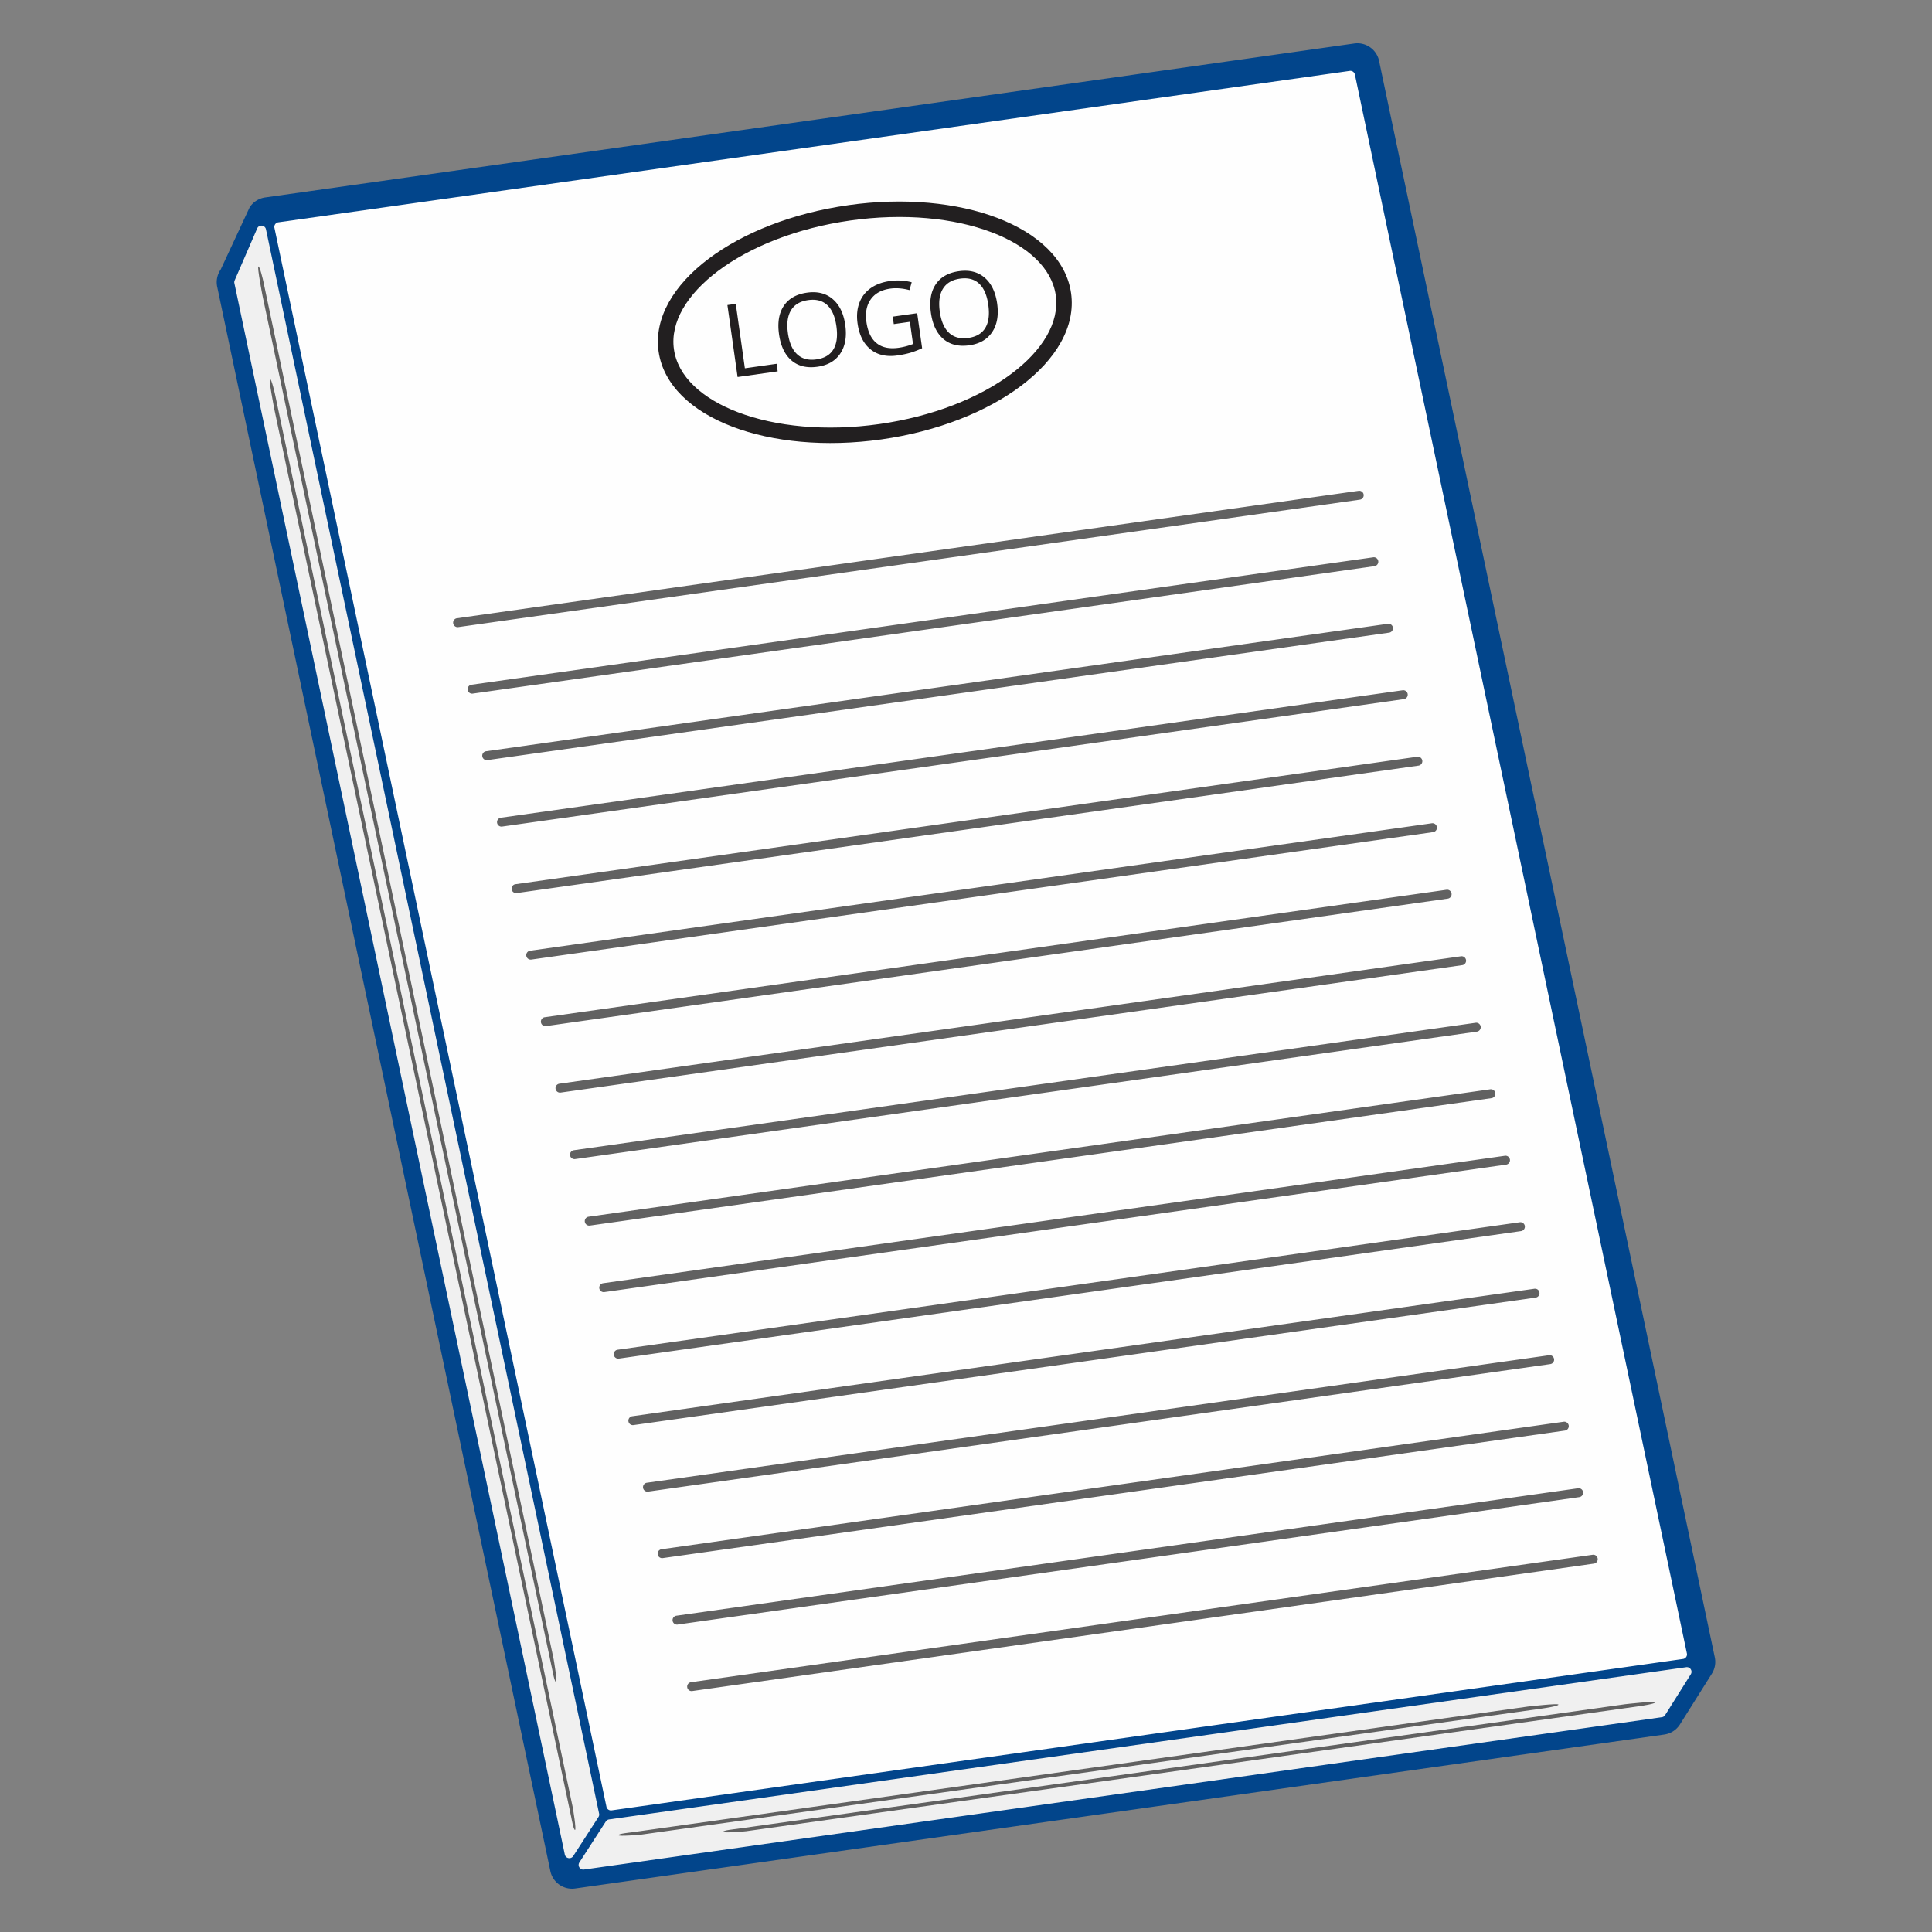 <svg id="Layer_1" xmlns="http://www.w3.org/2000/svg" version="1.1" viewBox="0 0 150 150"><rect x="0" y="0" width="150" height="150" fill="#808080" stroke="none"/><defs><style>.st2{fill-rule:evenodd}.st4{fill:#221f20}.st2{fill:#616161}</style></defs><path style="fill-rule:evenodd;fill:#f0f0f0" d="m132.13 129.763-2.476 3.936-85.692 11.951L17.613 21.941l2.122-4.877L104.45 5.112l27.68 124.651z"/><path style="fill:#fefefe;fill-rule:evenodd" d="m46.891 140.981 84.559-11.952L105.387 5.084 20.828 17.035l26.063 123.946z"/><path d="m19.383 16.099-2.239 4.808a.282.282 0 0 1-.027.048 1.717 1.717 0 0 0-.254 1.306L42.721 145.23a1.722 1.722 0 0 0 1.929 1.393l84.559-11.953c.505-.071.95-.355 1.222-.788l2.449-3.893c.259-.387.352-.859.257-1.31L107.081 4.769a1.722 1.722 0 0 0-1.929-1.393L20.593 15.329a1.723 1.723 0 0 0-1.21.77Zm24.468 127.884L18.198 21.986a.344.344 0 0 1 .022-.217l1.748-4.034a.355.355 0 0 1 .366-.215.356.356 0 0 1 .316.284l25.863 123.003a.35.35 0 0 1-.05.269l-1.957 3.028a.355.355 0 0 1-.368.159.354.354 0 0 1-.287-.28Zm3.436-2.721 83.629-11.82a.355.355 0 0 1 .353.161c.078.12.079.266.003.388l-1.992 3.167a.35.35 0 0 1-.254.165l-83.689 11.828a.353.353 0 0 1-.354-.163.354.354 0 0 1 0-.389l2.052-3.175a.348.348 0 0 1 .252-.161Zm-.203-.986L21.308 17.692a.348.348 0 0 1 .058-.281.35.35 0 0 1 .244-.15l83.181-11.756a.36.36 0 0 1 .403.283l25.776 122.584a.348.348 0 0 1-.058.281.35.35 0 0 1-.244.15l-83.182 11.756a.36.36 0 0 1-.403-.283Z" style="fill:#02458b;fill-rule:evenodd"/><path class="st2" d="M21.292 31.742c-.023-.112-.442-2.3-.33-2.323.113-.023.367 1.073.39 1.185l23.114 109.71c.023.113.293 1.741.181 1.764-.113.023-.274-.878-.297-.991L21.292 31.742ZM20.392 23.01c-.023-.113-.442-2.3-.33-2.323.113-.023.367 1.073.39 1.185l22.533 106.949c.023.113.294 1.741.181 1.765-.112.023-.273-.879-.297-.991L20.392 23.01ZM118.654 132.494c.114-.015 2.327-.263 2.342-.149.014.114-1.098.282-1.212.297l-69.996 9.799c-.114.014-1.759.157-1.773.043-.014-.114.897-.204 1.011-.219l69.629-9.772ZM126.174 132.316c.114-.014 2.327-.262 2.341-.148.015.114-1.098.282-1.212.297l-69.38 9.713c-.114.015-1.759.158-1.774.043-.014-.114.898-.204 1.011-.219l69.014-9.686Z"/><path class="st4" d="M65.86 15.929c4.358-.616 8.454-.195 11.55.982 3.213 1.221 5.384 3.27 5.748 5.849.365 2.58-1.153 5.148-3.902 7.212-2.648 1.989-6.468 3.529-10.825 4.145-4.358.616-8.454.195-11.55-.982-3.213-1.221-5.383-3.268-5.748-5.848-.365-2.579 1.154-5.149 3.902-7.212 2.648-1.989 6.468-3.529 10.825-4.144Zm11.125 2.104c-2.916-1.109-6.801-1.502-10.957-.915-4.156.587-7.78 2.042-10.274 3.915-2.397 1.801-3.73 3.971-3.431 6.084.298 2.113 2.181 3.829 4.983 4.895 2.916 1.109 6.801 1.502 10.957.914 4.156-.587 7.779-2.042 10.274-3.915 2.397-1.8 3.73-3.971 3.432-6.084-.299-2.113-2.181-3.829-4.983-4.895Z"/><path class="st4" d="m57.266 29.272-.79-5.588.649-.092.707 5.001 2.464-.348.083.587-3.113.44Zm8.36-4.038c.126.895 0 1.63-.38 2.206-.381.577-.973.921-1.779 1.035-.823.116-1.494-.045-2.011-.486-.518-.44-.843-1.118-.973-2.035-.129-.91-.004-1.647.374-2.211.378-.564.979-.905 1.804-1.021.804-.113 1.466.053 1.99.499.523.446.848 1.118.974 2.013Zm-4.453.628c.107.757.349 1.308.726 1.654.378.346.874.475 1.488.388.62-.088 1.06-.348 1.321-.783.261-.434.337-1.032.23-1.791-.106-.751-.343-1.299-.713-1.643-.369-.345-.863-.473-1.48-.386-.619.088-1.062.35-1.329.787-.267.437-.347 1.028-.242 1.774Zm8.137-1.277 1.899-.268.384 2.718a6.252 6.252 0 0 1-.872.341c-.299.091-.65.166-1.052.223-.846.12-1.541-.039-2.083-.476-.542-.437-.878-1.108-1.006-2.015-.082-.581-.037-1.106.134-1.576.172-.47.46-.851.865-1.144.406-.293.903-.48 1.492-.564a4.258 4.258 0 0 1 1.712.092l-.171.609c-.535-.143-1.035-.181-1.5-.115-.681.096-1.183.374-1.508.833-.325.459-.436 1.047-.334 1.766.107.754.372 1.301.794 1.638.423.338.992.456 1.705.355a4.868 4.868 0 0 0 1.116-.294l-.243-1.721-1.249.177-.082-.579Zm8.108-1.017c.126.895 0 1.63-.38 2.206-.381.577-.973.921-1.779 1.035-.823.116-1.494-.046-2.011-.486-.518-.44-.843-1.118-.973-2.035-.129-.91-.004-1.647.374-2.211.378-.564.979-.905 1.805-1.021.804-.114 1.466.053 1.989.499.523.446.848 1.117.975 2.013Zm-4.453.628c.107.757.348 1.308.726 1.654.378.346.874.475 1.488.388.62-.088 1.06-.348 1.321-.783.261-.434.337-1.032.23-1.791-.106-.751-.343-1.299-.714-1.643-.369-.345-.863-.473-1.48-.386-.619.087-1.061.35-1.329.787-.267.437-.347 1.028-.242 1.774Z"/><path d="M35.555 48.69a.348.348 0 0 1-.096-.688l70.044-9.899a.348.348 0 0 1 .096.688l-70.044 9.9Zm18.17 82.607a.348.348 0 0 1-.095-.688l70.044-9.9a.348.348 0 0 1 .095.688l-70.044 9.899ZM36.691 53.853a.348.348 0 0 1-.096-.689l70.044-9.899a.348.348 0 0 1 .095.688l-70.044 9.9Zm1.136 5.163a.348.348 0 0 1-.096-.689l70.044-9.899a.348.348 0 0 1 .096.688l-70.044 9.9Zm1.135 5.162a.348.348 0 0 1-.095-.688l70.044-9.9a.348.348 0 0 1 .096.689l-70.044 9.899Zm1.135 5.163a.348.348 0 0 1-.096-.688l70.044-9.9a.348.348 0 0 1 .096.689l-70.044 9.899Zm1.136 5.164a.348.348 0 0 1-.096-.688l70.044-9.9a.348.348 0 0 1 .095.689l-70.044 9.899Zm1.136 5.163a.348.348 0 0 1-.096-.688l70.044-9.9a.348.348 0 0 1 .096.689l-70.044 9.899Zm1.135 5.162a.348.348 0 0 1-.096-.688l70.044-9.899a.348.348 0 0 1 .096.688l-70.044 9.9Zm1.136 5.163a.348.348 0 0 1-.096-.689l70.044-9.899a.348.348 0 0 1 .096.688l-70.044 9.9Zm1.136 5.163a.348.348 0 0 1-.096-.688l70.044-9.899a.348.348 0 0 1 .096.688l-70.044 9.9Zm1.135 5.163a.348.348 0 0 1-.096-.689l70.044-9.899a.348.348 0 0 1 .096.688l-70.044 9.9Zm1.136 5.163a.347.347 0 1 1-.095-.688l70.044-9.899a.347.347 0 0 1 .096.688l-70.044 9.899Zm1.136 5.163a.347.347 0 0 1-.096-.688l70.044-9.899a.347.347 0 0 1 .096.688l-70.044 9.899Zm1.135 5.163a.347.347 0 0 1-.096-.688l70.044-9.899a.347.347 0 0 1 .096.688l-70.044 9.899Zm1.136 5.163a.347.347 0 1 1-.095-.688l70.044-9.899a.347.347 0 0 1 .096.688l-70.044 9.899Zm1.136 5.163a.348.348 0 0 1-.095-.688l70.044-9.9a.348.348 0 0 1 .096.688l-70.044 9.899Z" style="fill:#616161"/></svg>